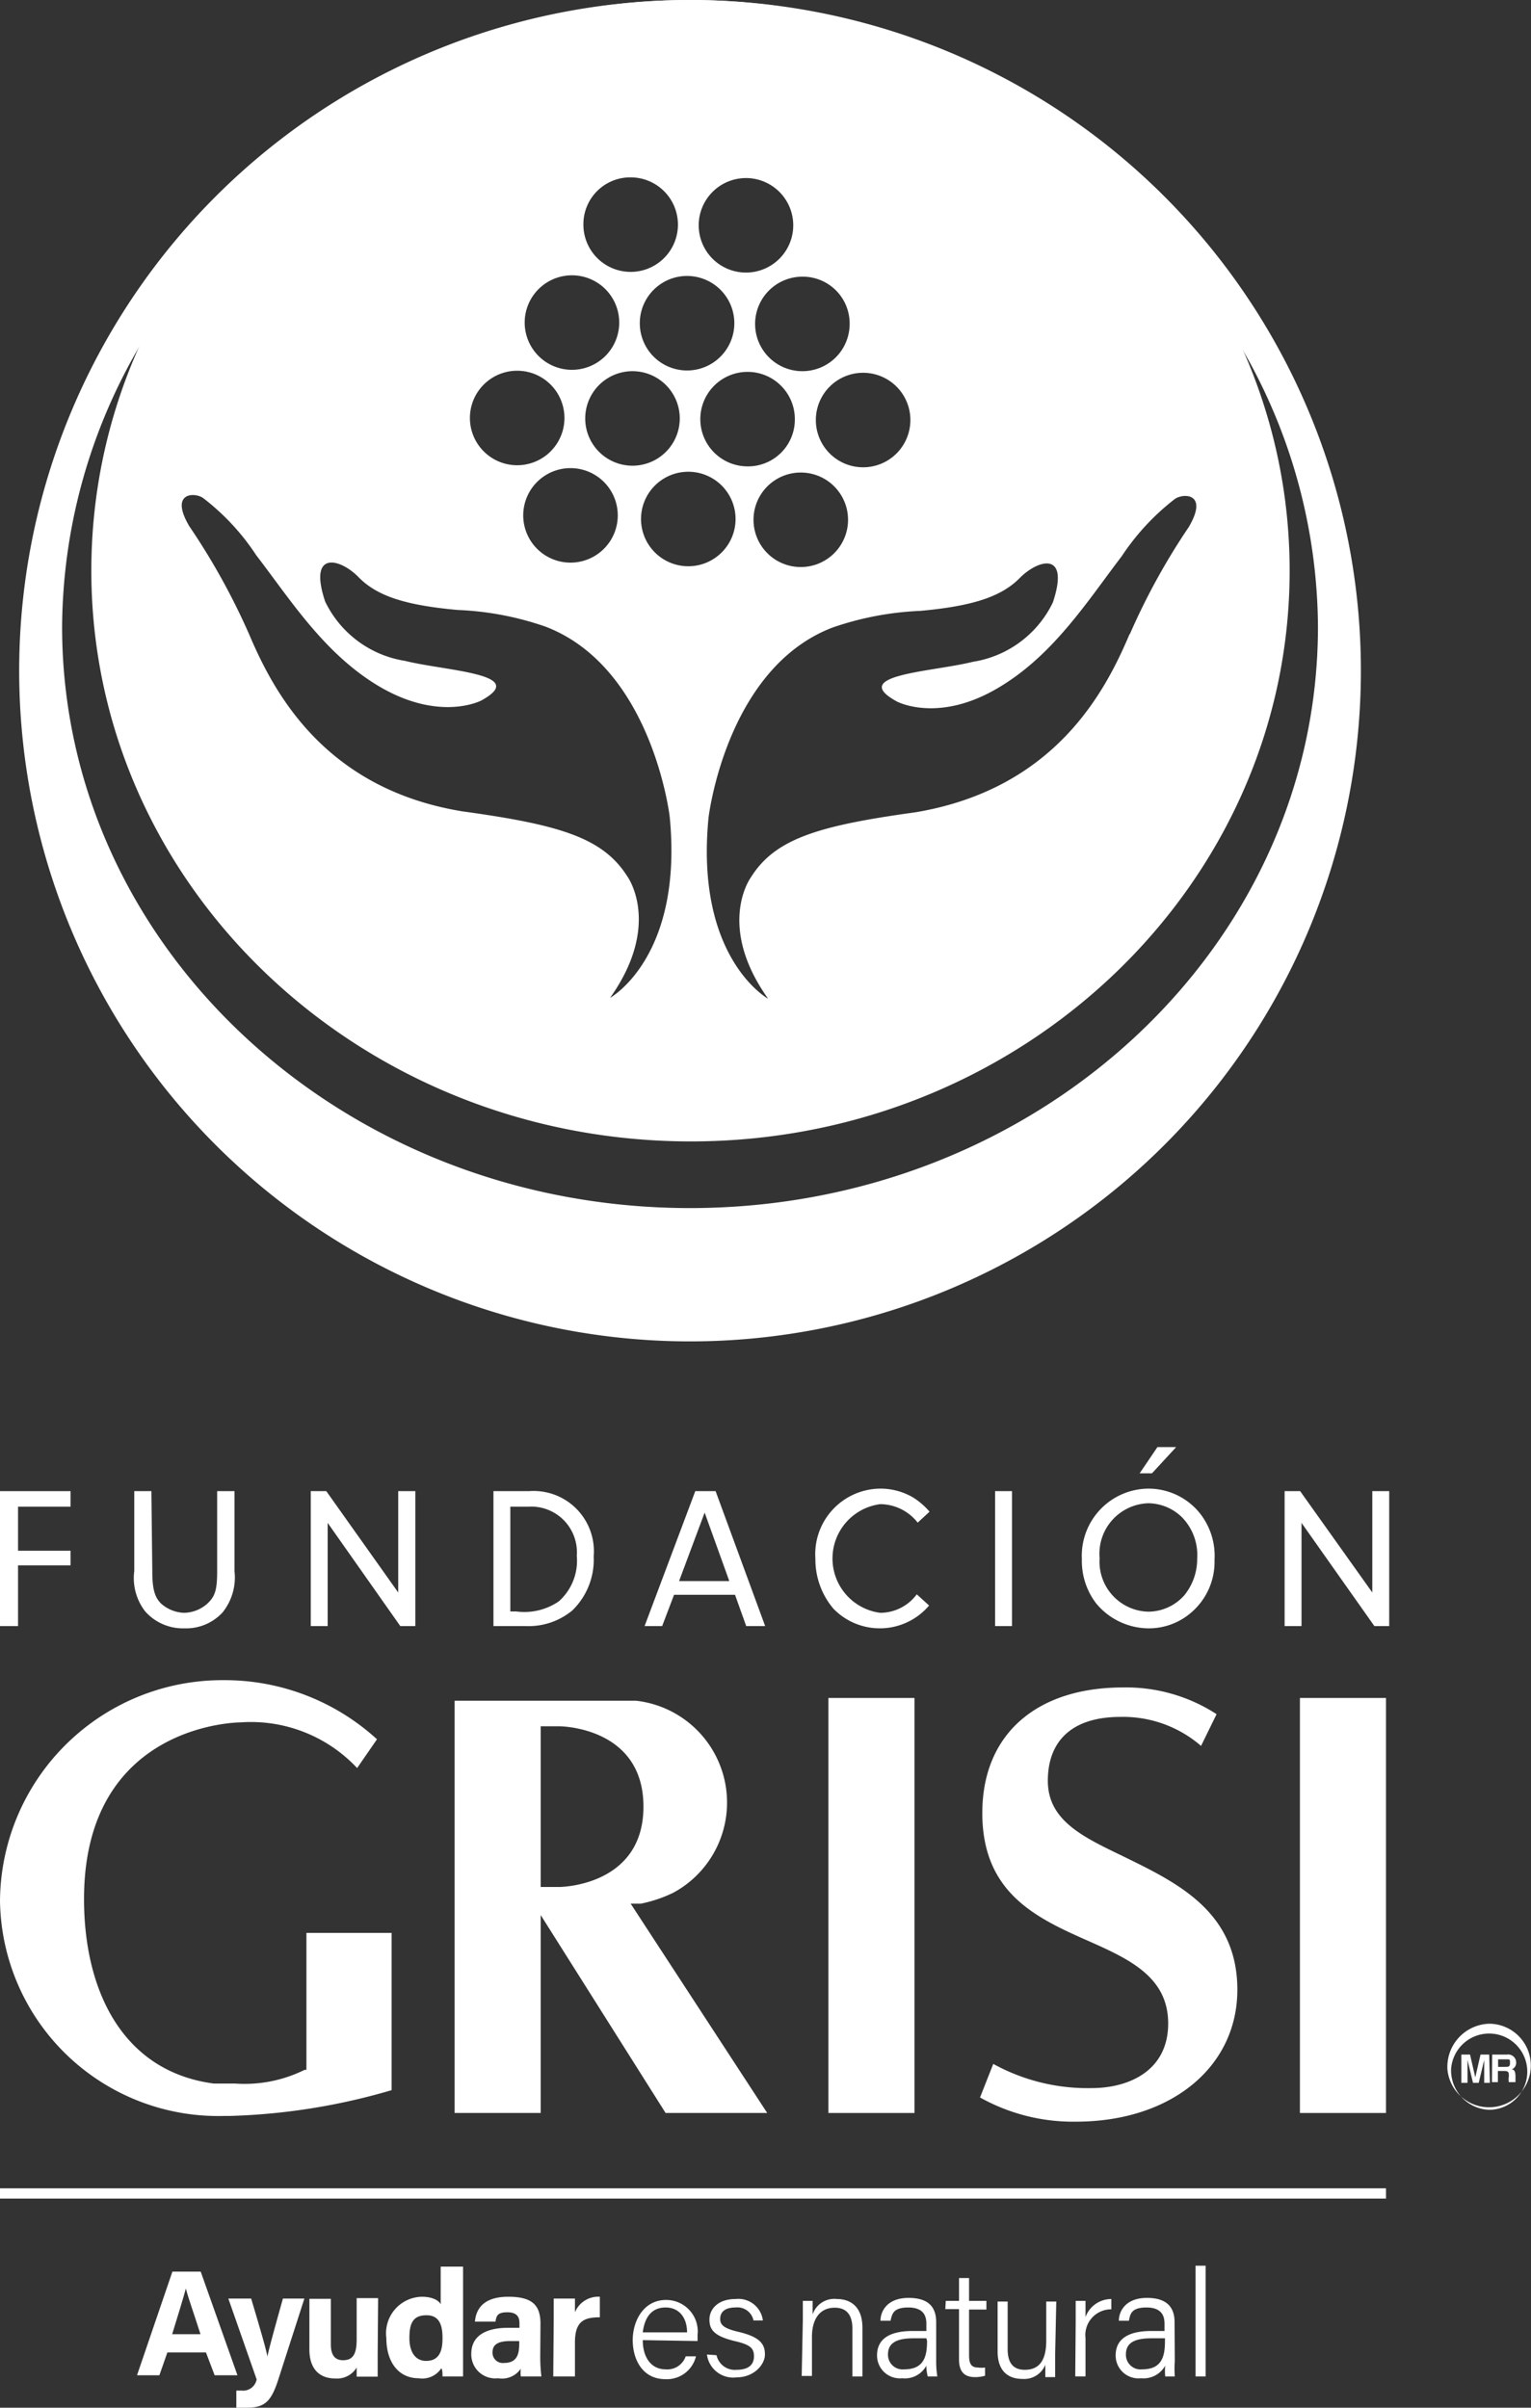 <svg xmlns="http://www.w3.org/2000/svg" viewBox="0 0 67.05 105.47"><rect x="0" y="0" width="67.05" height="105.47" fill="#333333" stroke="none"/><defs><style>.cls-1{fill:#fff;}</style></defs><g id="Layer_2" data-name="Layer 2"><g id="Layer_2-2" data-name="Layer 2"><path class="cls-1" d="M30.22,0A29.38,29.38,0,1,0,59.6,29.38,29.38,29.38,0,0,0,30.22,0Zm0,52.92c-15.19,0-27.5-11.4-27.5-25.47A24.56,24.56,0,0,1,11.05,9.19a24.83,24.83,0,0,1,38.34,0,24.52,24.52,0,0,1,8.33,18.26C57.72,41.52,45.41,52.92,30.22,52.92Z"/><path class="cls-1" d="M.79,67.93h2.3v.64H.79v2.66H0V65.32H3.09V66H.79Z"/><path class="cls-1" d="M6.67,68.83c0,.76.1,1.14.39,1.42a1.6,1.6,0,0,0,1,.4,1.57,1.57,0,0,0,1.05-.43c.32-.31.4-.61.4-1.4v-3.5h.76v3.5a2.45,2.45,0,0,1-.52,1.81,2.17,2.17,0,0,1-1.67.7,2.21,2.21,0,0,1-1.72-.74,2.38,2.38,0,0,1-.48-1.77v-3.5h.75Z"/><path class="cls-1" d="M14.35,71.23h-.74V65.32h.68l3.15,4.44V65.32h.75v5.91h-.66l-3.18-4.52Z"/><path class="cls-1" d="M21.61,65.32h1.56A2.64,2.64,0,0,1,26,68.18a3.09,3.09,0,0,1-.94,2.37,3,3,0,0,1-2.05.68H21.61Zm.74,5.27h.26a2.67,2.67,0,0,0,1.86-.44,2.38,2.38,0,0,0,.79-2A2,2,0,0,0,23.15,66h-.8Z"/><path class="cls-1" d="M29.52,69.86,29,71.23h-.77l2.22-5.91h.89l2.17,5.91h-.83l-.49-1.37Zm1.34-3.6-1.12,3h2.2Z"/><path class="cls-1" d="M40.69,70.33a2.83,2.83,0,0,1-4.19.14,3.34,3.34,0,0,1-.79-2.19,2.87,2.87,0,0,1,2.83-3.07,2.82,2.82,0,0,1,1.47.4,3.2,3.2,0,0,1,.7.61l-.52.48a2.1,2.1,0,0,0-1.64-.81,2.4,2.4,0,0,0,0,4.76,2,2,0,0,0,1.6-.81Z"/><path class="cls-1" d="M44.32,71.23h-.74V65.32h.74Z"/><path class="cls-1" d="M52.5,66.23a3,3,0,0,1,.69,2.1,2.92,2.92,0,0,1-1,2.29,2.83,2.83,0,0,1-1.89.71A3,3,0,0,1,48,70.23a3.06,3.06,0,0,1-.62-1.93,2.94,2.94,0,0,1,2.92-3.09A2.89,2.89,0,0,1,52.5,66.23Zm-4.34,2a2.19,2.19,0,0,0,2.13,2.37,2.12,2.12,0,0,0,1.57-.71,2.51,2.51,0,0,0,.57-1.62,2.36,2.36,0,0,0-.67-1.81,2.14,2.14,0,0,0-1.46-.61A2.21,2.21,0,0,0,48.16,68.28Z"/><path class="cls-1" d="M57,71.23h-.74V65.32h.68l3.16,4.44V65.32h.74v5.91h-.65L57,66.71Z"/><path class="cls-1" d="M51.51,63.39l-1.06,1.15h-.54l.78-1.15Z"/><path class="cls-1" d="M63.39,90.65a1.83,1.83,0,1,0,1.83-2,1.89,1.89,0,0,0-1.83,2Zm.16,0a1.67,1.67,0,1,1,1.67,1.77,1.73,1.73,0,0,1-1.67-1.77Z"/><path class="cls-1" d="M65.25,91.24H65v-1h0l-.24,1h-.25l-.24-1h0v1H64V90h.38l.23,1h0l.23-1h.38Z"/><path class="cls-1" d="M65.35,90H66a.35.35,0,0,1,.4.35.3.3,0,0,1-.2.3c.11,0,.17.08.17.31s0,.22,0,.25v0h-.29a.73.73,0,0,1,0-.25c0-.17,0-.24-.2-.24h-.28v.49h-.26Zm.57.54c.14,0,.21,0,.21-.17s0-.16-.19-.16h-.33v.33Z"/><rect class="cls-1" x="56.93" y="74.38" width="3.77" height="18.18"/><rect class="cls-1" x="36.28" y="74.38" width="3.77" height="18.18"/><path class="cls-1" d="M47.8,91.47c1.67,0,3.36-.78,3.36-2.83S49.44,85.81,47.61,85c-2.26-1-4.59-2.1-4.59-5.58s2.41-5.5,6.15-5.5a7.27,7.27,0,0,1,4.11,1.17l-.68,1.39a5.21,5.21,0,0,0-3.54-1.27c-2.05,0-3.17,1-3.17,2.8s1.66,2.51,3.43,3.37c2.28,1.12,4.87,2.39,4.87,5.78s-2.91,5.78-7.07,5.78a8.34,8.34,0,0,1-4.2-1.06l.58-1.47A8.56,8.56,0,0,0,47.8,91.47Z"/><path class="cls-1" d="M27.75,74.42h0Z"/><path class="cls-1" d="M13.42,84.67v6l-.08,0a5.92,5.92,0,0,1-3.05.6c-.32,0-.63,0-.93,0-4-.53-5.68-4.08-5.68-8.08,0-7.74,6.85-7.74,6.85-7.74a6.37,6.37,0,0,1,5.11,2l.87-1.26A9.88,9.88,0,0,0,9.82,73.6,9.74,9.74,0,0,0,0,83.26a9.56,9.56,0,0,0,9.82,9.43h.24a27.75,27.75,0,0,0,7.09-1.13V84.67Z"/><path class="cls-1" d="M27.62,83.39l.23,0,.22,0a5.94,5.94,0,0,0,1.42-.48,4.49,4.49,0,0,0-1.64-8.41h-.1l-.31,0c-.55,0-1.1,0-1.58,0H19.91V92.56h3.77V83.89l5.47,8.67H33.6Zm-3.94-7.77h.81s3.69,0,3.69,3.52h0c0,3.51-3.69,3.52-3.69,3.52h-.81Z"/><path class="cls-1" d="M7.33,103.05l-.35,1H6l1.55-4.54H8.79l1.61,4.54h-1l-.38-1Zm1.45-.8c-.32-1-.53-1.57-.64-2h0c-.12.44-.34,1.16-.6,2Z"/><path class="cls-1" d="M11,100.69c.35,1.18.66,2.22.71,2.54h0c.07-.34.28-1.11.68-2.54h.94L12.2,104.2c-.32,1-.59,1.27-1.41,1.27l-.44,0v-.75h.24a.6.6,0,0,0,.65-.49L10,100.69Z"/><path class="cls-1" d="M16.54,103.11c0,.32,0,.69,0,1h-.92c0-.09,0-.28,0-.4a1,1,0,0,1-.94.48c-.69,0-1.13-.42-1.13-1.27v-2.22h.94v2c0,.38.12.69.53.69s.6-.23.6-.9v-1.82h.94Z"/><path class="cls-1" d="M20.28,99.29v3.87c0,.31,0,.63,0,.94h-.9c0-.11,0-.28-.05-.36a1,1,0,0,1-1,.44c-.86,0-1.41-.69-1.41-1.76a1.6,1.6,0,0,1,1.55-1.81c.5,0,.76.18.83.33V99.29Zm-1.62,4.13c.64,0,.72-.54.72-1s-.08-1-.7-1-.75.39-.75,1S18.19,103.42,18.66,103.42Z"/><path class="cls-1" d="M23.66,103.22a7.25,7.25,0,0,0,.05.88h-.9a1.21,1.21,0,0,1,0-.34,1,1,0,0,1-1,.42,1.05,1.05,0,0,1-1.17-1.07c0-.78.62-1.14,1.62-1.14h.49v-.2c0-.25-.09-.48-.53-.48s-.48.16-.52.41h-.9c.05-.6.42-1.09,1.46-1.09s1.41.36,1.41,1.18Zm-.92-.67h-.38c-.58,0-.79.17-.79.5a.45.45,0,0,0,.5.46c.6,0,.67-.42.67-.87Z"/><path class="cls-1" d="M24.25,101.62c0-.35,0-.64,0-.93h.93c0,.08,0,.41,0,.6a1.1,1.1,0,0,1,1.09-.68v.9c-.69,0-1.09.17-1.09,1.1v1.49h-.95Z"/><path class="cls-1" d="M28.15,102.51c0,.77.38,1.28,1,1.28a.85.85,0,0,0,.88-.57h.45a1.31,1.31,0,0,1-1.34,1c-1,0-1.43-.86-1.43-1.71s.48-1.76,1.46-1.76a1.38,1.38,0,0,1,1.38,1.53v.27Zm1.94-.34c0-.61-.32-1.09-.94-1.09s-.92.44-1,1.09Z"/><path class="cls-1" d="M31.38,103.17a.82.82,0,0,0,.88.64c.54,0,.76-.24.76-.59s-.15-.51-.85-.67c-.9-.22-1.1-.5-1.1-.94s.35-.9,1.14-.9a1.08,1.08,0,0,1,1.2.94H33a.72.72,0,0,0-.79-.57c-.52,0-.67.25-.67.5s.14.41.77.56c1,.23,1.19.56,1.19,1s-.48,1-1.23,1a1.16,1.16,0,0,1-1.31-1Z"/><path class="cls-1" d="M35.16,101.62v-.83h.43c0,.1,0,.49,0,.59a1,1,0,0,1,1.07-.67c.6,0,1.11.35,1.11,1.25v2.14h-.44V102c0-.55-.22-.91-.77-.91-.71,0-1,.57-1,1.27v1.72h-.45Z"/><path class="cls-1" d="M41,103.43a4.23,4.23,0,0,0,.05.67h-.42a1.76,1.76,0,0,1-.06-.47,1.07,1.07,0,0,1-1.06.55,1,1,0,0,1-1.1-1c0-.74.57-1.07,1.56-1.07h.6v-.32c0-.31-.1-.71-.79-.71s-.71.31-.78.58h-.44c0-.41.29-1,1.23-1,.78,0,1.21.32,1.21,1.06Zm-.43-1H40c-.69,0-1.11.18-1.11.7a.64.64,0,0,0,.71.66c.88,0,1-.59,1-1.25Z"/><path class="cls-1" d="M41.42,100.79H42v-1h.44v1h.76v.38h-.76v2c0,.35.08.54.39.54a1.09,1.09,0,0,0,.31,0v.36a1.51,1.51,0,0,1-.44.06c-.47,0-.7-.24-.7-.78v-2.2h-.6Z"/><path class="cls-1" d="M46.21,103.13c0,.32,0,.81,0,1h-.43c0-.09,0-.3,0-.54a1,1,0,0,1-1,.62c-.51,0-1.09-.23-1.09-1.21v-2.18h.44v2.08c0,.47.14.91.75.91s.94-.38.94-1.28v-1.71h.44Z"/><path class="cls-1" d="M47.11,101.69v-.9h.43c0,.1,0,.33,0,.71a1.2,1.2,0,0,1,1.13-.79v.45a1.13,1.13,0,0,0-1.13,1.27v1.67h-.45Z"/><path class="cls-1" d="M51.45,103.43a4.59,4.59,0,0,0,0,.67h-.42a2.6,2.6,0,0,1,0-.47,1.09,1.09,0,0,1-1.06.55,1,1,0,0,1-1.11-1c0-.74.58-1.07,1.56-1.07H51v-.32c0-.31-.1-.71-.79-.71s-.71.31-.77.58H49c0-.41.29-1,1.23-1,.77,0,1.21.32,1.21,1.06Zm-.43-1h-.6c-.7,0-1.11.18-1.11.7a.64.64,0,0,0,.71.66c.88,0,1-.59,1-1.25Z"/><path class="cls-1" d="M52.36,104.1V99.25h.44v4.85Z"/><rect class="cls-1" y="95.86" width="60.7" height="0.45"/><path class="cls-1" d="M30.22,0C15.72,0,4,11.18,4,25s11.76,25,26.26,25S56.48,38.76,56.48,25,44.73,0,30.22,0Zm9.65,18.41a2.07,2.07,0,1,1-2.06-2.08A2.07,2.07,0,0,1,39.87,18.41ZM35.11,20.7A2.07,2.07,0,1,1,33,22.76,2.07,2.07,0,0,1,35.11,20.7Zm-2.37-.27a2.07,2.07,0,1,1,2.07-2.05A2.05,2.05,0,0,1,32.74,20.43Zm4.47-6.23a2.07,2.07,0,1,1-2.05-2.08A2.05,2.05,0,0,1,37.21,14.2ZM32.68,7.8A2.07,2.07,0,1,1,30.6,9.85,2.07,2.07,0,0,1,32.68,7.8Zm-.52,6.37a2.07,2.07,0,1,1-2-2.08A2.07,2.07,0,0,1,32.16,14.17Zm-6.53,4.15a2.07,2.07,0,1,1,2.05,2.08A2.07,2.07,0,0,1,25.63,18.32Zm1.42,4.4a2.07,2.07,0,0,1-4.13,0,2.07,2.07,0,1,1,4.13,0Zm.57-14.95a2.07,2.07,0,1,1-2.07,2.05A2.05,2.05,0,0,1,27.62,7.77Zm-2.57,4.29a2.07,2.07,0,1,1-2.07,2A2.07,2.07,0,0,1,25.05,12.06Zm-2.39,4.18a2.07,2.07,0,1,1-2.08,2.05A2.07,2.07,0,0,1,22.66,16.24Zm4.06,27.47c2.28-3.22.76-5.31.76-5.31-1.07-1.7-2.95-2.27-7.24-2.86-6.08-1-8.28-5.28-9.34-7.78a29.77,29.77,0,0,0-2.61-4.71c-.89-1.51.26-1.49.61-1.23a10.18,10.18,0,0,1,2.32,2.5c1.47,1.91,2.94,4.26,5.29,5.69,2.71,1.65,4.56.68,4.56.68,2.16-1.18-1.53-1.29-3.33-1.74a4.69,4.69,0,0,1-3.5-2.6c-.76-2.28.67-1.88,1.46-1.07s2,1.23,4.35,1.44a13.33,13.33,0,0,1,3.84.73c4.68,1.79,5.44,8.33,5.44,8.33C29.93,41.94,26.72,43.71,26.72,43.71ZM30,24.8a2.07,2.07,0,0,1,0-4.13,2.07,2.07,0,1,1,0,4.13Zm19.46,3c-1.06,2.5-3.26,6.75-9.35,7.78-4.28.59-6.17,1.16-7.23,2.86,0,0-1.53,2.09.76,5.31,0,0-3.21-1.77-2.61-7.93,0,0,.76-6.54,5.43-8.33a13.46,13.46,0,0,1,3.84-.73c2.32-.21,3.56-.63,4.36-1.44s2.21-1.21,1.45,1.07a4.69,4.69,0,0,1-3.5,2.6c-1.8.45-5.49.56-3.33,1.74,0,0,1.86,1,4.57-.68,2.34-1.43,3.82-3.78,5.28-5.69a10.41,10.41,0,0,1,2.32-2.5c.36-.26,1.5-.28.61,1.23A29.26,29.26,0,0,0,49.49,27.76Z"/></g></g></svg>